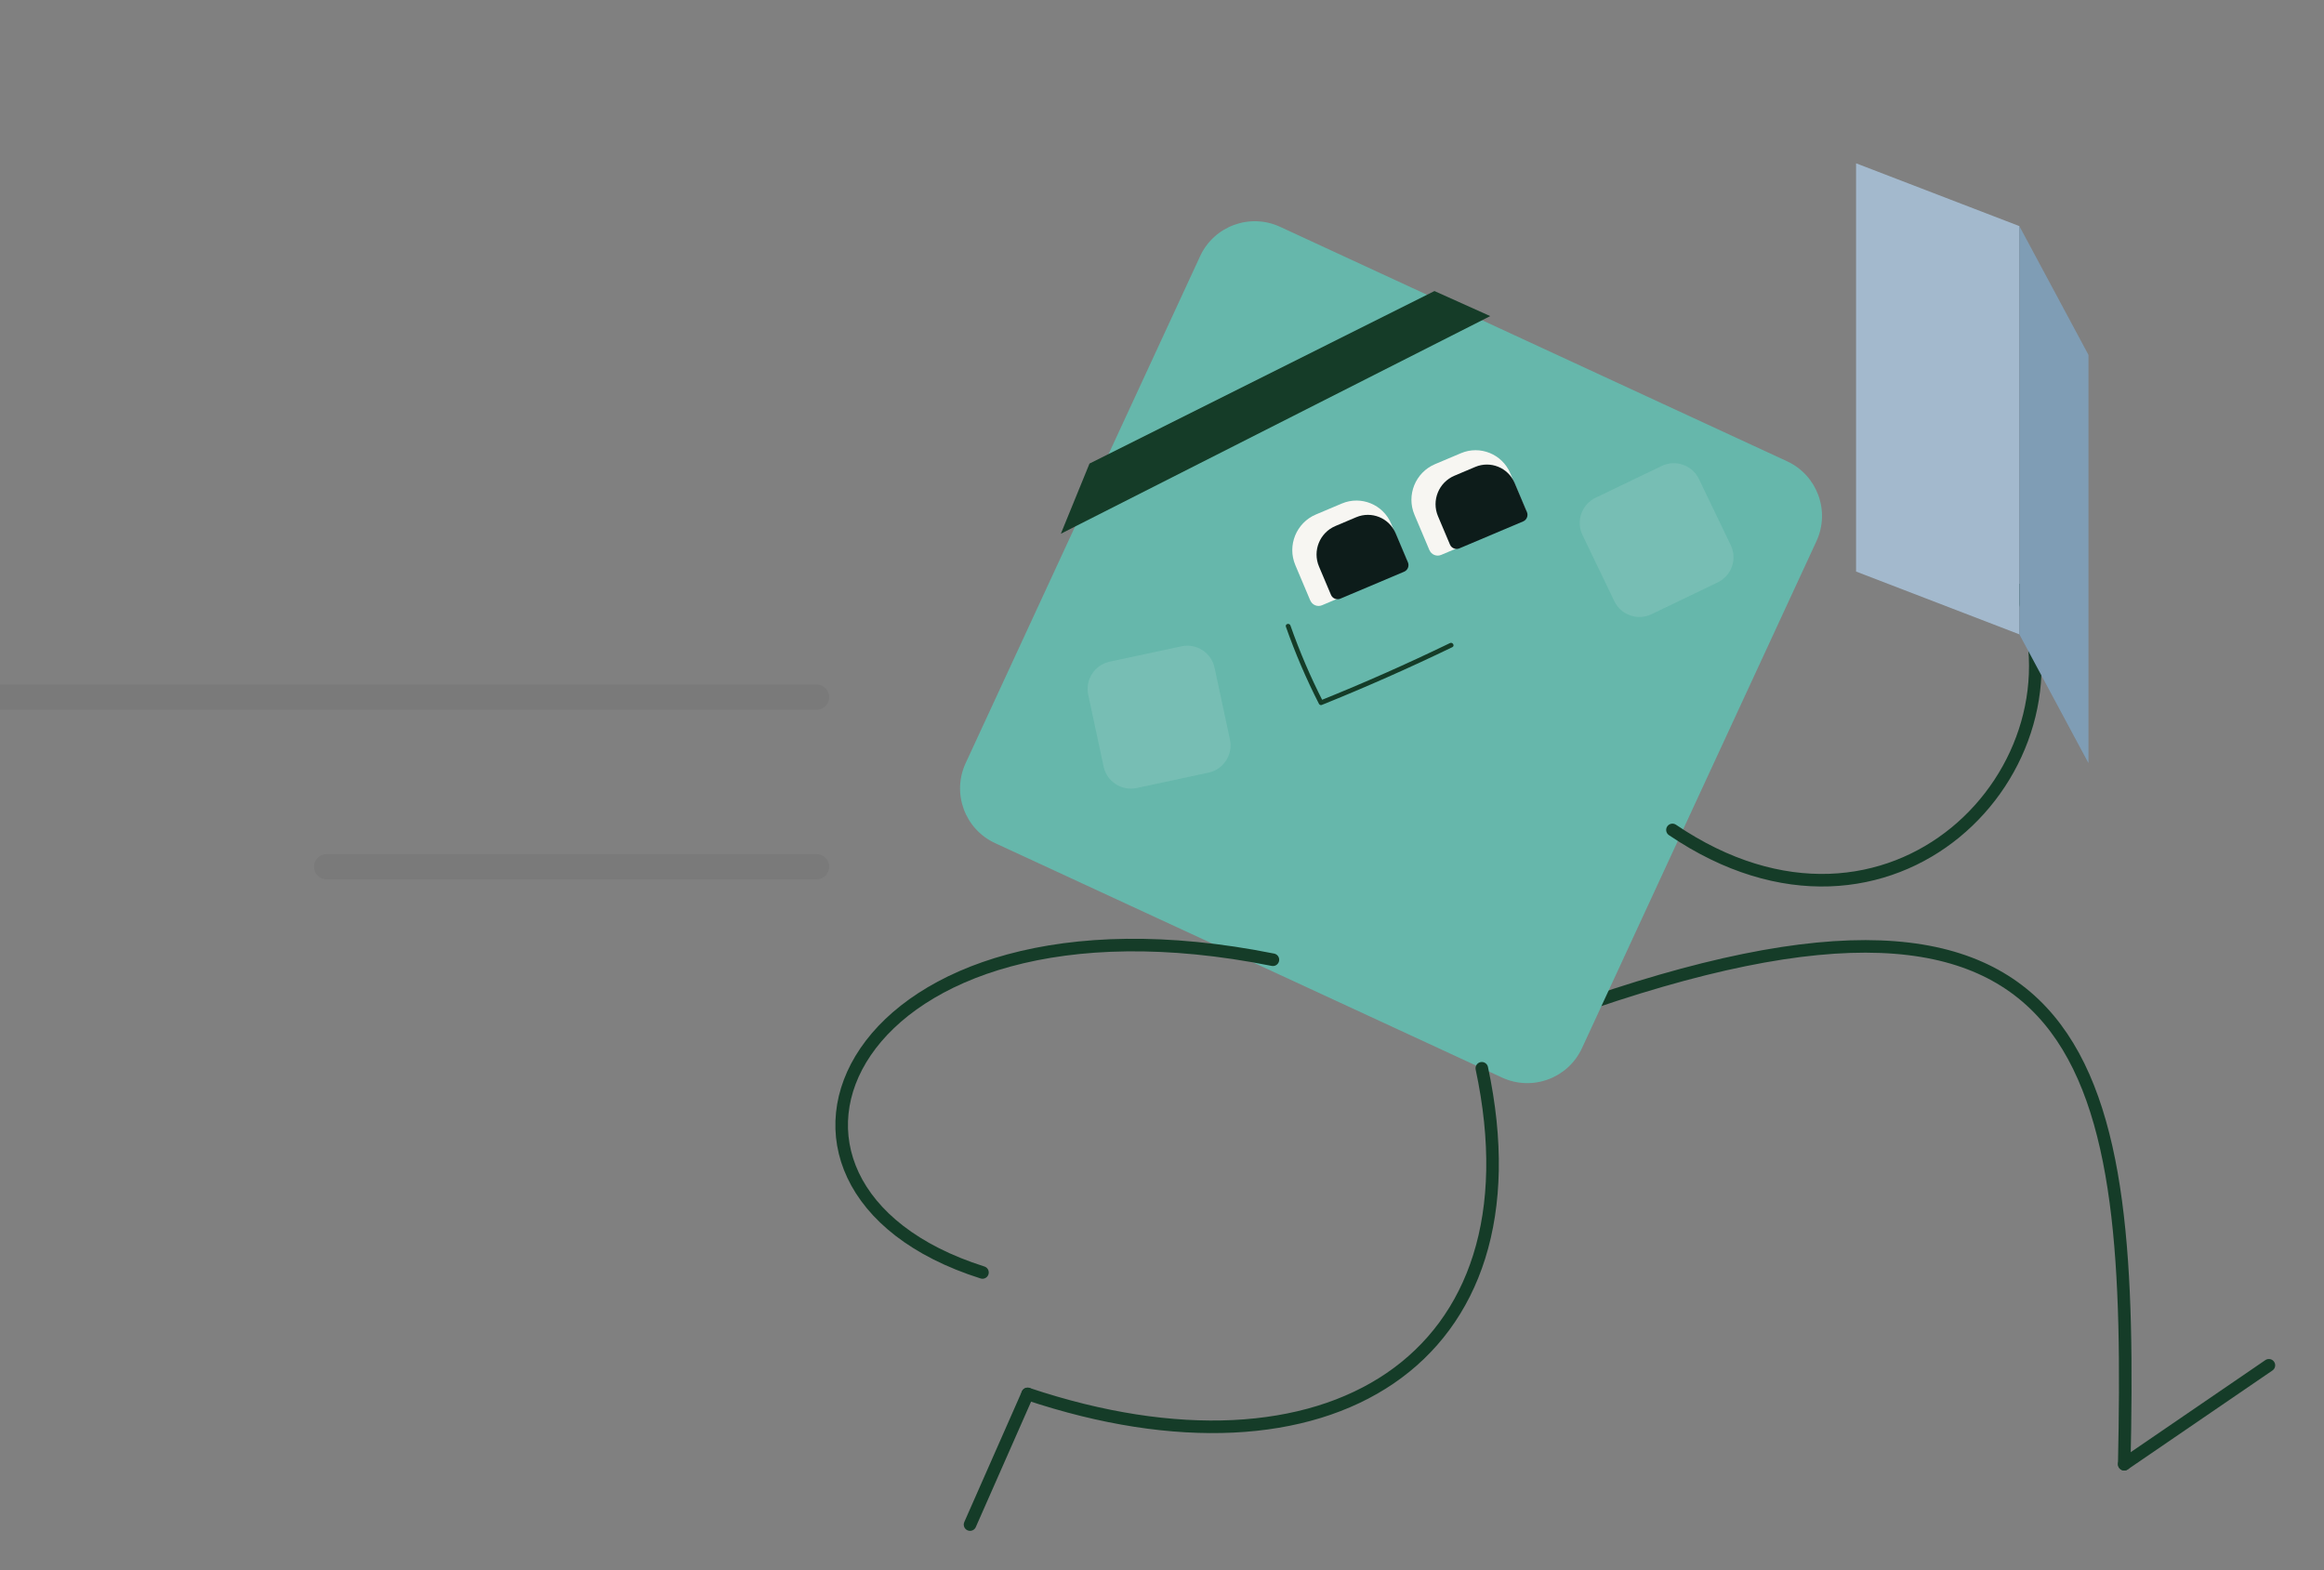 <svg width="370" height="250" viewBox="0 0 370 250" fill="none" xmlns="http://www.w3.org/2000/svg">
<rect x="0" y="0" width="370" height="250" fill="#808080" stroke="none"/>
<g clip-path="url(#clip0_1670_876)">
<path d="M249.428 161.039C334.468 130.639 339.548 170.899 338.198 233.129" stroke="#153C28" stroke-width="2" stroke-miterlimit="10" stroke-linecap="round"/>
<path d="M251.862 166.888L289.192 86.172C291.415 81.365 289.321 75.666 284.514 73.442L203.798 36.112C198.991 33.889 193.291 35.984 191.068 40.791L153.738 121.507C151.515 126.314 153.61 132.013 158.417 134.236L239.132 171.566C243.94 173.79 249.639 171.695 251.862 166.888Z" fill="#66B7AB"/>
<path d="M235.917 170.089C245.877 216.669 211.137 237.839 163.607 221.939" stroke="#153C28" stroke-width="2" stroke-miterlimit="10" stroke-linecap="round"/>
<path d="M338.197 233.129L361.227 217.379" stroke="#153C28" stroke-width="2" stroke-miterlimit="10" stroke-linecap="round"/>
<path d="M163.608 221.939L154.438 242.739" stroke="#153C28" stroke-width="2" stroke-miterlimit="10" stroke-linecap="round"/>
<path d="M202.657 152.809C134.687 139.189 113.117 188.889 156.417 202.599" stroke="#153C28" stroke-width="2" stroke-miterlimit="10" stroke-linecap="round"/>
<path d="M266.268 132.139C301.138 155.789 333.128 122.239 321.668 93.929" stroke="#153C28" stroke-width="2" stroke-miterlimit="10" stroke-linecap="round"/>
<path d="M230.847 102.389C224.077 105.669 217.197 108.719 210.217 111.529L210.637 111.699C208.637 107.779 206.907 103.739 205.447 99.589C205.287 99.139 204.567 99.329 204.727 99.789C206.207 103.999 207.967 108.099 209.997 112.079C210.067 112.209 210.277 112.309 210.417 112.249C217.457 109.409 224.397 106.339 231.227 103.039C231.657 102.829 231.277 102.179 230.847 102.389Z" fill="#153C28"/>
<path opacity="0.3" d="M180.976 125.466L192.407 123.017C194.804 122.504 196.332 120.143 195.818 117.746L193.37 106.315C192.856 103.917 190.496 102.39 188.098 102.903L176.667 105.352C174.27 105.865 172.742 108.226 173.256 110.623L175.704 122.054C176.218 124.452 178.578 125.979 180.976 125.466Z" fill="#9ED1CA"/>
<path opacity="0.3" d="M262.939 97.794L273.473 92.727C275.683 91.663 276.613 89.01 275.55 86.801L270.482 76.266C269.419 74.056 266.766 73.127 264.556 74.19L254.022 79.257C251.812 80.32 250.883 82.974 251.946 85.183L257.013 95.718C258.076 97.927 260.729 98.857 262.939 97.794Z" fill="#9ED1CA"/>
<path d="M237.257 50.329L168.897 84.979L173.457 73.809L228.377 46.339L237.257 50.329Z" fill="#153C28"/>
<path d="M208.613 95.623L206.227 89.976C204.907 86.854 206.375 83.237 209.498 81.917L213.633 80.169C216.673 78.885 220.185 80.31 221.47 83.35L223.918 89.144C224.226 89.871 223.882 90.701 223.163 91.004L210.479 96.365C209.752 96.672 208.922 96.328 208.619 95.61L208.613 95.623Z" fill="#F7F6F2"/>
<path d="M227.581 87.608L225.195 81.961C223.875 78.838 225.343 75.222 228.465 73.902L232.601 72.154C235.641 70.87 239.153 72.295 240.437 75.335L242.886 81.128C243.194 81.856 242.849 82.686 242.131 82.989L229.447 88.35C228.719 88.657 227.89 88.313 227.586 87.594L227.581 87.608Z" fill="#F7F6F2"/>
<path d="M211.902 94.71L209.994 90.197C208.939 87.701 210.106 84.809 212.611 83.75L215.918 82.352C218.35 81.325 221.163 82.459 222.195 84.9L224.153 89.533C224.398 90.113 224.127 90.781 223.546 91.027L213.396 95.317C212.815 95.562 212.147 95.291 211.902 94.71Z" fill="#0D1C1A"/>
<path d="M230.847 86.703L228.94 82.19C227.885 79.694 229.051 76.802 231.556 75.743L234.863 74.345C237.295 73.317 240.108 74.452 241.14 76.893L243.098 81.526C243.343 82.106 243.072 82.775 242.492 83.02L232.341 87.31C231.761 87.555 231.092 87.284 230.847 86.703Z" fill="#0D1C1A"/>
<path d="M295.5 26L321.5 36V101L295.5 91V26Z" fill="#A3B9CD"/>
<path d="M332.5 56.5L321.5 36V101L332.5 121.5V56.5Z" fill="#7F9DB5"/>
<path d="M0 111H130" stroke="black" stroke-opacity="0.05" stroke-width="4" stroke-linecap="round"/>
<path d="M52 138L130 138" stroke="black" stroke-opacity="0.05" stroke-width="4" stroke-linecap="round"/>
</g>
<defs>
<clipPath id="clip0_1670_876">
<rect width="370" height="250" fill="white"/>
</clipPath>
</defs>
</svg>

